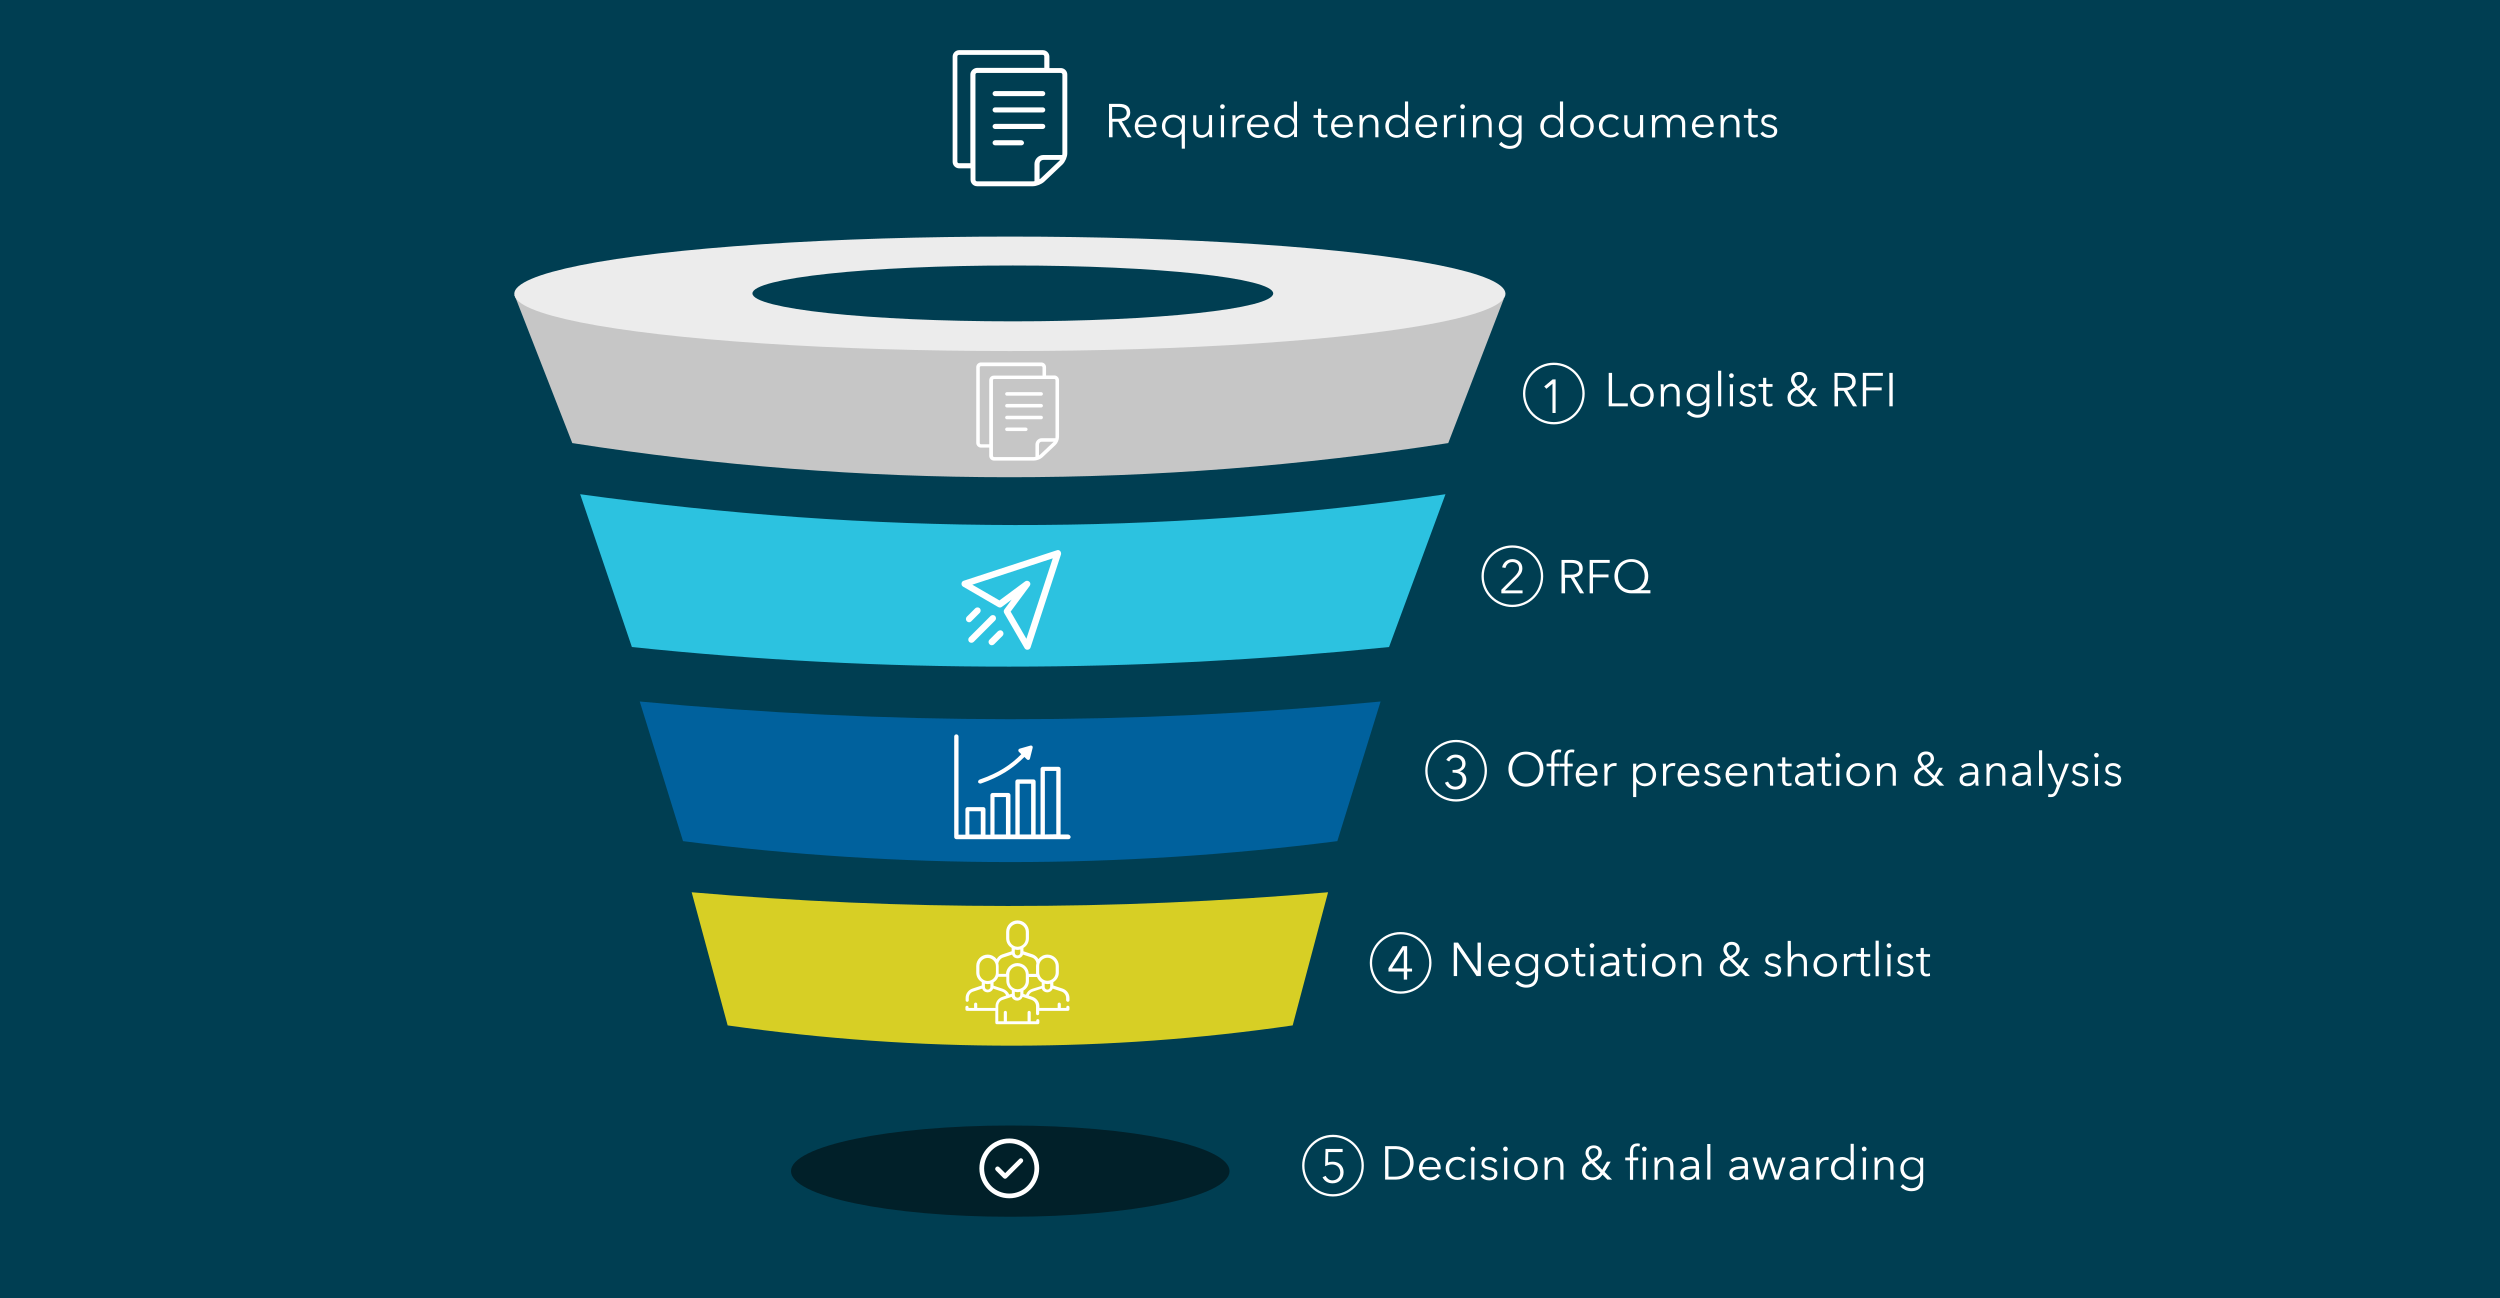 <?xml version="1.0" encoding="UTF-8"?>
<svg xmlns="http://www.w3.org/2000/svg" xmlns:xlink="http://www.w3.org/1999/xlink" version="1.1" id="Layer_1" x="0px" y="0px" viewBox="0 0 1271.2 660" style="enable-background:new 0 0 1271.2 660;" xml:space="preserve">
<style type="text/css">
	.st0{fill:#003E52;}
	.st1{fill:#2CC2E0;}
	.st2{fill:#00619D;}
	.st3{fill:#D7CF25;}
	.st4{fill:#012029;}
	.st5{fill:#C6C6C6;}
	.st6{fill:#ECECEC;}
	.st7{fill:#FFFFFF;}
	.st8{fill:none;stroke:#FFFFFF;stroke-width:1.168;stroke-miterlimit:10;}
</style>
<rect class="st0" width="1271.2" height="660"></rect>
<g>
	<path class="st1" d="M295,251.3l26.3,77.7c127.5,13.4,255.9,13.2,385,0l28.7-77.7C589.7,272.6,443,271.8,295,251.3z"></path>
	<path class="st2" d="M325.3,356.7l22,71c110.9,14.2,221.8,14.2,332.7,0l22-71C576,368.9,450.4,368.5,325.3,356.7z"></path>
	<path class="st3" d="M351.7,453.7l18.3,67.7c98,13.9,193.7,13.6,287.3,0l18-67.7C566.1,463.1,458.2,462.9,351.7,453.7z"></path>
	<ellipse class="st4" cx="513.7" cy="595.5" rx="111.5" ry="23.2"></ellipse>
	<path class="st5" d="M291,225.3l-29.4-75.3c168.8,31,335.9,33.6,503.1,1.8l-28.3,73.5C587,248.5,438.6,248.4,291,225.3z"></path>
	<ellipse class="st6" cx="513.5" cy="149.4" rx="252" ry="29.1"></ellipse>
	<ellipse class="st0" cx="515" cy="149.2" rx="132.4" ry="14.2"></ellipse>
</g>
<g>
	<path class="st7" d="M819.8,205.1h7.9v1.5H818v-17h1.7V205.1z"></path>
	<path class="st7" d="M834.9,206.9c-3.5,0-6-2.5-6-5.9s2.5-5.9,6-5.9c3.5,0,6,2.5,6,5.9S838.4,206.9,834.9,206.9z M834.9,196.4   c-2.6,0-4.2,2-4.2,4.5c0,2.5,1.7,4.5,4.2,4.5c2.6,0,4.3-2,4.3-4.5C839.2,198.4,837.5,196.4,834.9,196.4z"></path>
	<path class="st7" d="M845.9,195.4c0,0.6,0.1,1.4,0.1,1.9h0c0.6-1.3,2.3-2.2,3.8-2.2c2.9,0,4.3,1.8,4.3,4.6v6.9h-1.6v-6.2   c0-2.4-0.7-3.9-3-3.9c-1.7,0-3.4,1.4-3.4,4.4v5.8h-1.6v-8.8c0-0.6,0-1.7-0.1-2.5H845.9z"></path>
	<path class="st7" d="M858.9,208.8c0.9,1.2,2.6,2.1,4.3,2.1c3.2,0,4.4-2,4.4-4.4v-2.1h0c-0.9,1.4-2.6,2.2-4.2,2.2   c-3.5,0-5.8-2.4-5.8-5.7c0-3.2,2.3-5.8,5.8-5.8c1.6,0,3.4,0.8,4.2,2.2h0v-1.9h1.6v11.1c0,2.4-1.1,5.9-6.1,5.9   c-2.1,0-4.1-0.9-5.4-2.3L858.9,208.8z M863.5,205.2c2.5,0,4.3-1.8,4.3-4.4c0-2.4-1.8-4.4-4.3-4.4c-2.7,0-4.2,2-4.2,4.4   C859.3,203.2,860.8,205.2,863.5,205.2z"></path>
	<path class="st7" d="M875.2,206.6h-1.6v-18.1h1.6V206.6z"></path>
	<path class="st7" d="M880.4,192.2c-0.6,0-1.2-0.5-1.2-1.2c0-0.7,0.6-1.2,1.2-1.2s1.2,0.5,1.2,1.2   C881.6,191.7,881,192.2,880.4,192.2z M881.2,206.6h-1.6v-11.2h1.6V206.6z"></path>
	<path class="st7" d="M891.5,198c-0.5-0.9-1.5-1.6-2.8-1.6c-1.2,0-2.4,0.5-2.4,1.8c0,1.1,0.8,1.5,2.7,1.9c2.6,0.6,3.9,1.5,3.9,3.3   c0,2.6-2.2,3.5-4.2,3.5c-1.7,0-3.4-0.7-4.4-2.2l1.3-1c0.6,1,1.8,1.8,3.1,1.8c1.4,0,2.6-0.5,2.6-2c0-1.2-1.2-1.7-3.3-2.2   c-1.3-0.3-3.2-0.9-3.2-3c0-2.3,2-3.3,4-3.3c1.6,0,3.2,0.7,3.9,2L891.5,198z"></path>
	<path class="st7" d="M901.3,196.7h-3.2v6.6c0,1.7,0.7,2.1,1.7,2.1c0.5,0,1-0.1,1.4-0.4l0.1,1.4c-0.6,0.2-1.2,0.3-1.9,0.3   c-1.2,0-2.9-0.5-2.9-3v-7h-2.3v-1.4h2.3v-3.2h1.6v3.2h3.2V196.7z"></path>
	<path class="st7" d="M920.4,202.6l3.8,3.9h-2.4l-2.4-2.5c-1.4,1.9-2.9,2.8-5.2,2.8c-2.9,0-5.3-1.7-5.3-4.7c0-2.6,1.7-4.1,3.9-5   c-1-1.1-2.1-2.4-2.1-4c0-2.5,1.9-4,4.2-4c2.3,0,4.1,1.4,4.1,3.8c0,2.2-1.9,3.5-3.8,4.5l4,4.1l2.4-4.1h1.9L920.4,202.6z    M913.7,198.2c-2,0.9-3.1,2.1-3.1,4c0,1.9,1.6,3.2,3.6,3.2c1.8,0,3-0.8,4.1-2.5L913.7,198.2z M915,190.6c-1.5,0-2.6,1-2.6,2.6   c0,1.2,1.2,2.7,1.8,3.2c1.5-0.7,3.1-1.7,3.1-3.4C917.4,191.6,916.3,190.6,915,190.6z"></path>
	<path class="st7" d="M934.5,206.6h-1.7v-17h5c3.4,0,5.8,1.2,5.8,4.5c0,2.5-1.9,4.1-4.3,4.4l5,8.1h-2.1l-4.7-7.9h-2.9V206.6z    M934.5,197.2h3c2.8,0,4.3-1,4.3-3c0-2.2-1.7-3-4.3-3h-3.1V197.2z"></path>
	<path class="st7" d="M948.9,206.6h-1.7v-17h10.2v1.5h-8.5v5.9h7.9v1.5h-7.9V206.6z"></path>
	<path class="st7" d="M962.4,206.6h-1.7v-17h1.7V206.6z"></path>
</g>
<g>
	<path class="st7" d="M795.7,301.7h-1.7v-17h5c3.4,0,5.8,1.2,5.8,4.5c0,2.5-1.9,4.1-4.3,4.4l5,8.1h-2.1l-4.7-7.9h-2.9V301.7z    M795.7,292.2h3c2.8,0,4.3-1,4.3-3c0-2.2-1.7-3-4.3-3h-3.1V292.2z"></path>
	<path class="st7" d="M810,301.7h-1.7v-17h10.2v1.5H810v5.9h7.9v1.5H810V301.7z"></path>
	<path class="st7" d="M839.2,301.7h-9.7c-4.9,0-8.6-3.7-8.6-8.7s3.7-8.7,8.6-8.7c4.9,0,8.6,3.7,8.6,8.7c0,3-1.3,5.6-4,7.1v0h5.1   V301.7z M829.5,300.1c4.2,0,6.8-3.4,6.8-7.2s-2.6-7.2-6.8-7.2c-4.2,0-6.8,3.4-6.8,7.2S825.3,300.1,829.5,300.1z"></path>
</g>
<g>
	<path class="st7" d="M775.9,400c-5.1,0-8.9-3.8-8.9-8.9c0-5.2,3.8-8.9,8.9-8.9s8.9,3.8,8.9,8.9C784.8,396.2,781,400,775.9,400z    M775.9,383.6c-4.4,0-7,3.5-7,7.4c0,4,2.7,7.4,7,7.4c4.4,0,7-3.4,7-7.4C783,387.1,780.3,383.6,775.9,383.6z"></path>
	<path class="st7" d="M793,389.7h-2.6v9.9h-1.6v-9.9h-2.4v-1.4h2.4v-3.1c0-2.5,1.2-4.1,3.8-4.1c0.4,0,0.9,0,1.3,0.2l-0.3,1.4   c-0.3-0.1-0.7-0.2-1.1-0.2c-1.8,0-2.1,1.2-2.1,2.9v2.9h2.6V389.7z"></path>
	<path class="st7" d="M799.7,389.7h-2.6v9.9h-1.6v-9.9h-2.4v-1.4h2.4v-3.1c0-2.5,1.2-4.1,3.8-4.1c0.4,0,0.9,0,1.3,0.2l-0.3,1.4   c-0.3-0.1-0.7-0.2-1.1-0.2c-1.8,0-2.1,1.2-2.1,2.9v2.9h2.6V389.7z"></path>
	<path class="st7" d="M812.2,394.4h-9.3c0,2.3,1.8,4.1,4.1,4.1c1.7,0,3-0.9,3.6-1.9l1.2,1c-1.3,1.7-3,2.4-4.8,2.4   c-3.3,0-5.8-2.5-5.8-5.9c0-3.4,2.5-5.9,5.7-5.9c3.5,0,5.4,2.5,5.4,5.6C812.2,393.8,812.2,394.1,812.2,394.4z M810.6,393.1   c-0.1-2.1-1.4-3.7-3.7-3.7c-2.2,0-3.8,1.8-3.9,3.7H810.6z"></path>
	<path class="st7" d="M815.7,388.3h1.6c0,0.6,0.1,1.4,0.1,1.9h0c0.6-1.3,2-2.2,3.6-2.2c0.4,0,0.7,0,1.1,0.1l-0.2,1.5   c-0.2-0.1-0.7-0.1-1.2-0.1c-1.7,0-3.3,1.2-3.3,4.2v5.8h-1.6v-8.8C815.8,390.2,815.7,389.1,815.7,388.3z"></path>
	<path class="st7" d="M832,405.3h-1.6v-17h1.6v1.9h0.1c0.9-1.5,2.6-2.2,4.2-2.2c3.5,0,5.8,2.6,5.8,5.9c0,3.3-2.3,5.9-5.8,5.9   c-1.6,0-3.3-0.8-4.2-2.2H832V405.3z M836.2,389.4c-2.5,0-4.3,2-4.3,4.5c0,2.6,1.8,4.5,4.3,4.5c2.7,0,4.2-2,4.2-4.5   C840.4,391.4,838.9,389.4,836.2,389.4z"></path>
	<path class="st7" d="M845.5,388.3h1.6c0,0.6,0.1,1.4,0.1,1.9h0c0.6-1.3,2-2.2,3.6-2.2c0.4,0,0.7,0,1.1,0.1l-0.2,1.5   c-0.2-0.1-0.7-0.1-1.2-0.1c-1.7,0-3.3,1.2-3.3,4.2v5.8h-1.6v-8.8C845.6,390.2,845.6,389.1,845.5,388.3z"></path>
	<path class="st7" d="M864,394.4h-9.3c0,2.3,1.8,4.1,4.1,4.1c1.7,0,3-0.9,3.6-1.9l1.2,1c-1.3,1.7-3,2.4-4.8,2.4   c-3.3,0-5.8-2.5-5.8-5.9c0-3.4,2.5-5.9,5.7-5.9c3.5,0,5.4,2.5,5.4,5.6C864.1,393.8,864.1,394.1,864,394.4z M862.4,393.1   c-0.1-2.1-1.4-3.7-3.7-3.7c-2.2,0-3.8,1.8-3.9,3.7H862.4z"></path>
	<path class="st7" d="M873.5,391c-0.5-0.9-1.5-1.6-2.8-1.6c-1.2,0-2.4,0.5-2.4,1.8c0,1.1,0.8,1.5,2.7,1.9c2.6,0.6,3.9,1.5,3.9,3.3   c0,2.6-2.2,3.5-4.2,3.5c-1.7,0-3.4-0.7-4.4-2.2l1.3-1c0.6,1,1.8,1.8,3.1,1.8c1.4,0,2.6-0.5,2.6-2c0-1.2-1.2-1.7-3.3-2.2   c-1.3-0.3-3.2-0.9-3.2-3c0-2.3,2-3.3,4-3.3c1.6,0,3.2,0.7,3.9,2L873.5,391z"></path>
	<path class="st7" d="M888.4,394.4h-9.3c0,2.3,1.8,4.1,4.1,4.1c1.7,0,3-0.9,3.6-1.9l1.2,1c-1.3,1.7-3,2.4-4.8,2.4   c-3.3,0-5.8-2.5-5.8-5.9c0-3.4,2.5-5.9,5.7-5.9c3.5,0,5.4,2.5,5.4,5.6C888.4,393.8,888.4,394.1,888.4,394.4z M886.8,393.1   c-0.1-2.1-1.4-3.7-3.7-3.7c-2.2,0-3.8,1.8-3.9,3.7H886.8z"></path>
	<path class="st7" d="M893.4,388.3c0,0.6,0.1,1.4,0.1,1.9h0c0.6-1.3,2.3-2.2,3.8-2.2c2.9,0,4.3,1.8,4.3,4.6v6.9H900v-6.2   c0-2.4-0.7-3.9-3-3.9c-1.7,0-3.4,1.4-3.4,4.4v5.8h-1.6v-8.8c0-0.6,0-1.7-0.1-2.5H893.4z"></path>
	<path class="st7" d="M911,389.7h-3.2v6.6c0,1.7,0.7,2.1,1.7,2.1c0.5,0,1-0.1,1.4-0.4l0.1,1.4c-0.6,0.2-1.2,0.3-1.9,0.3   c-1.2,0-2.9-0.5-2.9-3v-7h-2.3v-1.4h2.3v-3.2h1.6v3.2h3.2V389.7z"></path>
	<path class="st7" d="M920.6,392.3c0-1.9-1.1-2.9-3-2.9c-1.3,0-2.5,0.5-3.3,1.3l-0.9-1.1c0.9-0.9,2.5-1.6,4.4-1.6   c2.4,0,4.4,1.3,4.4,4.1v4.9c0,0.9,0.1,1.9,0.2,2.5h-1.5c-0.1-0.6-0.2-1.2-0.2-1.8h0c-1,1.5-2.3,2.1-4.1,2.1c-1.7,0-3.9-0.9-3.9-3.4   c0-3.5,3.8-3.8,7.9-3.8V392.3z M920.1,393.9c-2.7,0-5.8,0.3-5.8,2.4c0,1.6,1.4,2.1,2.6,2.1c2.3,0,3.6-1.7,3.6-3.7v-0.8H920.1z"></path>
	<path class="st7" d="M931.1,389.7H928v6.6c0,1.7,0.7,2.1,1.7,2.1c0.5,0,1-0.1,1.4-0.4l0.1,1.4c-0.6,0.2-1.2,0.3-1.9,0.3   c-1.2,0-2.9-0.5-2.9-3v-7H924v-1.4h2.3v-3.2h1.6v3.2h3.2V389.7z"></path>
	<path class="st7" d="M934.5,385.2c-0.6,0-1.2-0.5-1.2-1.2c0-0.7,0.6-1.2,1.2-1.2s1.2,0.5,1.2,1.2   C935.7,384.7,935.1,385.2,934.5,385.2z M935.3,399.6h-1.6v-11.2h1.6V399.6z"></path>
	<path class="st7" d="M944.8,399.8c-3.5,0-6-2.5-6-5.9c0-3.4,2.5-5.9,6-5.9c3.5,0,6,2.5,6,5.9C950.8,397.3,948.4,399.8,944.8,399.8z    M944.8,389.4c-2.6,0-4.2,2-4.2,4.5c0,2.5,1.7,4.5,4.2,4.5c2.6,0,4.3-2,4.3-4.5C949.1,391.4,947.5,389.4,944.8,389.4z"></path>
	<path class="st7" d="M955.8,388.3c0,0.6,0.1,1.4,0.1,1.9h0c0.6-1.3,2.3-2.2,3.8-2.2c2.9,0,4.3,1.8,4.3,4.6v6.9h-1.6v-6.2   c0-2.4-0.7-3.9-3-3.9c-1.7,0-3.4,1.4-3.4,4.4v5.8h-1.6v-8.8c0-0.6,0-1.7-0.1-2.5H955.8z"></path>
	<path class="st7" d="M984.8,395.6l3.8,3.9h-2.4l-2.4-2.5c-1.4,1.9-2.9,2.8-5.2,2.8c-2.9,0-5.3-1.7-5.3-4.7c0-2.6,1.7-4.1,3.9-5   c-1-1.1-2.1-2.4-2.1-4c0-2.5,1.9-4,4.2-4c2.3,0,4.1,1.4,4.1,3.8c0,2.2-1.9,3.5-3.8,4.5l4,4.1l2.4-4.1h1.9L984.8,395.6z    M978.2,391.2c-2,0.9-3.1,2.1-3.1,4c0,1.9,1.6,3.2,3.6,3.2c1.8,0,3-0.8,4.1-2.5L978.2,391.2z M979.4,383.6c-1.5,0-2.6,1-2.6,2.6   c0,1.2,1.2,2.7,1.8,3.2c1.5-0.7,3.1-1.7,3.1-3.4C981.8,384.6,980.8,383.6,979.4,383.6z"></path>
	<path class="st7" d="M1004.3,392.3c0-1.9-1.1-2.9-3-2.9c-1.3,0-2.5,0.5-3.3,1.3l-0.9-1.1c0.9-0.9,2.5-1.6,4.4-1.6   c2.4,0,4.4,1.3,4.4,4.1v4.9c0,0.9,0.1,1.9,0.2,2.5h-1.5c-0.1-0.6-0.2-1.2-0.2-1.8h0c-1,1.5-2.3,2.1-4.1,2.1c-1.7,0-3.9-0.9-3.9-3.4   c0-3.5,3.8-3.8,7.9-3.8V392.3z M1003.8,393.9c-2.7,0-5.8,0.3-5.8,2.4c0,1.6,1.4,2.1,2.6,2.1c2.3,0,3.6-1.7,3.6-3.7v-0.8H1003.8z"></path>
	<path class="st7" d="M1011.5,388.3c0,0.6,0.1,1.4,0.1,1.9h0c0.6-1.3,2.3-2.2,3.8-2.2c2.9,0,4.3,1.8,4.3,4.6v6.9h-1.6v-6.2   c0-2.4-0.7-3.9-3-3.9c-1.7,0-3.4,1.4-3.4,4.4v5.8h-1.6v-8.8c0-0.6,0-1.7-0.1-2.5H1011.5z"></path>
	<path class="st7" d="M1031,392.3c0-1.9-1.1-2.9-3-2.9c-1.3,0-2.5,0.5-3.3,1.3l-0.9-1.1c0.9-0.9,2.5-1.6,4.4-1.6   c2.4,0,4.4,1.3,4.4,4.1v4.9c0,0.9,0.1,1.9,0.2,2.5h-1.5c-0.1-0.6-0.2-1.2-0.2-1.8h0c-1,1.5-2.3,2.1-4.1,2.1c-1.7,0-3.9-0.9-3.9-3.4   c0-3.5,3.8-3.8,7.9-3.8V392.3z M1030.5,393.9c-2.7,0-5.8,0.3-5.8,2.4c0,1.6,1.4,2.1,2.6,2.1c2.3,0,3.6-1.7,3.6-3.7v-0.8H1030.5z"></path>
	<path class="st7" d="M1038.4,399.6h-1.6v-18.1h1.6V399.6z"></path>
	<path class="st7" d="M1046.7,397.8L1046.7,397.8l3.5-9.5h1.8l-5.6,14.1c-0.7,1.7-1.6,2.9-3.5,2.9c-0.5,0-1,0-1.5-0.1l0.2-1.5   c0.4,0.1,0.8,0.2,1.2,0.2c1.1,0,1.7-0.7,2.2-2l0.9-2.4l-4.8-11.2h1.8L1046.7,397.8z"></path>
	<path class="st7" d="M1060.5,391c-0.5-0.9-1.5-1.6-2.8-1.6c-1.2,0-2.4,0.5-2.4,1.8c0,1.1,0.8,1.5,2.7,1.9c2.6,0.6,3.9,1.5,3.9,3.3   c0,2.6-2.2,3.5-4.2,3.5c-1.7,0-3.4-0.7-4.4-2.2l1.3-1c0.6,1,1.8,1.8,3.1,1.8c1.4,0,2.6-0.5,2.6-2c0-1.2-1.2-1.7-3.3-2.2   c-1.3-0.3-3.2-0.9-3.2-3c0-2.3,2-3.3,4-3.3c1.6,0,3.2,0.7,3.9,2L1060.5,391z"></path>
	<path class="st7" d="M1066,385.2c-0.6,0-1.2-0.5-1.2-1.2c0-0.7,0.6-1.2,1.2-1.2s1.2,0.5,1.2,1.2   C1067.2,384.7,1066.6,385.2,1066,385.2z M1066.8,399.6h-1.6v-11.2h1.6V399.6z"></path>
	<path class="st7" d="M1077.2,391c-0.5-0.9-1.5-1.6-2.8-1.6c-1.2,0-2.4,0.5-2.4,1.8c0,1.1,0.8,1.5,2.7,1.9c2.6,0.6,3.9,1.5,3.9,3.3   c0,2.6-2.2,3.5-4.2,3.5c-1.7,0-3.4-0.7-4.4-2.2l1.3-1c0.6,1,1.8,1.8,3.1,1.8c1.4,0,2.6-0.5,2.6-2c0-1.2-1.2-1.7-3.3-2.2   c-1.3-0.3-3.2-0.9-3.2-3c0-2.3,2-3.3,4-3.3c1.6,0,3.2,0.7,3.9,2L1077.2,391z"></path>
</g>
<g>
	<path class="st7" d="M751.3,493.8L751.3,493.8l0-14.5h1.7v17h-2.2l-9.9-14.6h0v14.6h-1.7v-17h2.2L751.3,493.8z"></path>
	<path class="st7" d="M767.7,491.2h-9.3c0,2.3,1.8,4.1,4.1,4.1c1.7,0,3-0.9,3.6-1.9l1.2,1c-1.3,1.7-3,2.4-4.8,2.4   c-3.3,0-5.8-2.5-5.8-5.9c0-3.4,2.5-5.9,5.7-5.9c3.5,0,5.4,2.5,5.4,5.6C767.7,490.6,767.7,490.9,767.7,491.2z M766,489.9   c-0.1-2.1-1.4-3.7-3.7-3.7c-2.2,0-3.8,1.8-3.9,3.7H766z"></path>
	<path class="st7" d="M771.8,498.6c0.9,1.2,2.6,2.1,4.3,2.1c3.2,0,4.4-2,4.4-4.4v-2.1h0c-0.9,1.4-2.6,2.2-4.2,2.2   c-3.5,0-5.8-2.4-5.8-5.7c0-3.2,2.3-5.8,5.8-5.8c1.6,0,3.4,0.8,4.2,2.2h0v-1.9h1.6v11.1c0,2.4-1.1,5.9-6.1,5.9   c-2.1,0-4.1-0.9-5.4-2.3L771.8,498.6z M776.4,495c2.5,0,4.3-1.8,4.3-4.4c0-2.4-1.8-4.4-4.3-4.4c-2.7,0-4.2,2-4.2,4.4   C772.1,493,773.6,495,776.4,495z"></path>
	<path class="st7" d="M791.5,496.7c-3.5,0-6-2.5-6-5.9c0-3.4,2.5-5.9,6-5.9c3.5,0,6,2.5,6,5.9C797.5,494.1,795,496.7,791.5,496.7z    M791.5,486.2c-2.6,0-4.2,2-4.2,4.5s1.7,4.5,4.2,4.5c2.6,0,4.3-2,4.3-4.5S794.1,486.2,791.5,486.2z"></path>
	<path class="st7" d="M806.1,486.5h-3.2v6.6c0,1.7,0.7,2.1,1.7,2.1c0.5,0,1-0.1,1.4-0.4l0.1,1.4c-0.6,0.2-1.2,0.3-1.9,0.3   c-1.2,0-2.9-0.5-2.9-3v-7H799v-1.4h2.3V482h1.6v3.2h3.2V486.5z"></path>
	<path class="st7" d="M809.5,482c-0.6,0-1.2-0.5-1.2-1.2c0-0.7,0.6-1.2,1.2-1.2s1.2,0.5,1.2,1.2C810.6,481.5,810,482,809.5,482z    M810.3,496.4h-1.6v-11.2h1.6V496.4z"></path>
	<path class="st7" d="M821.7,489.1c0-1.9-1.1-2.9-3-2.9c-1.3,0-2.5,0.5-3.3,1.3l-0.9-1.1c0.9-0.9,2.5-1.6,4.4-1.6   c2.4,0,4.4,1.3,4.4,4.1v4.9c0,0.9,0.1,1.9,0.2,2.5H822c-0.1-0.6-0.2-1.2-0.2-1.8h0c-1,1.5-2.3,2.1-4.1,2.1c-1.7,0-3.9-0.9-3.9-3.4   c0-3.5,3.8-3.8,7.9-3.8V489.1z M821.2,490.8c-2.7,0-5.8,0.3-5.8,2.4c0,1.6,1.4,2.1,2.6,2.1c2.3,0,3.6-1.7,3.6-3.7v-0.8H821.2z"></path>
	<path class="st7" d="M832.3,486.5h-3.2v6.6c0,1.7,0.7,2.1,1.7,2.1c0.5,0,1-0.1,1.4-0.4l0.1,1.4c-0.6,0.2-1.2,0.3-1.9,0.3   c-1.2,0-2.9-0.5-2.9-3v-7h-2.3v-1.4h2.3V482h1.6v3.2h3.2V486.5z"></path>
	<path class="st7" d="M835.7,482c-0.6,0-1.2-0.5-1.2-1.2c0-0.7,0.6-1.2,1.2-1.2s1.2,0.5,1.2,1.2C836.8,481.5,836.2,482,835.7,482z    M836.5,496.4h-1.6v-11.2h1.6V496.4z"></path>
	<path class="st7" d="M846,496.7c-3.5,0-6-2.5-6-5.9c0-3.4,2.5-5.9,6-5.9c3.5,0,6,2.5,6,5.9C852,494.1,849.5,496.7,846,496.7z    M846,486.2c-2.6,0-4.2,2-4.2,4.5s1.7,4.5,4.2,4.5c2.6,0,4.3-2,4.3-4.5S848.6,486.2,846,486.2z"></path>
	<path class="st7" d="M856.9,485.1c0,0.6,0.1,1.4,0.1,1.9h0c0.6-1.3,2.3-2.2,3.8-2.2c2.9,0,4.3,1.8,4.3,4.6v6.9h-1.6v-6.2   c0-2.4-0.7-3.9-3-3.9c-1.7,0-3.4,1.4-3.4,4.4v5.8h-1.6v-8.8c0-0.6,0-1.7-0.1-2.5H856.9z"></path>
	<path class="st7" d="M886,492.4l3.8,3.9h-2.4l-2.4-2.5c-1.4,1.9-2.9,2.8-5.2,2.8c-2.9,0-5.3-1.7-5.3-4.7c0-2.6,1.7-4.1,3.9-5   c-1-1.1-2.1-2.4-2.1-4c0-2.5,1.9-4,4.2-4c2.3,0,4.1,1.4,4.1,3.8c0,2.2-1.9,3.5-3.8,4.5l4,4.1l2.4-4.1h1.9L886,492.4z M879.3,488   c-2,0.9-3.1,2.1-3.1,4c0,1.9,1.6,3.2,3.6,3.2c1.8,0,3-0.8,4.1-2.5L879.3,488z M880.6,480.4c-1.5,0-2.6,1-2.6,2.6   c0,1.2,1.2,2.7,1.8,3.2c1.5-0.7,3.1-1.7,3.1-3.4C883,481.4,881.9,480.4,880.6,480.4z"></path>
	<path class="st7" d="M904.3,487.8c-0.5-0.9-1.5-1.6-2.8-1.6c-1.2,0-2.4,0.5-2.4,1.8c0,1.1,0.8,1.5,2.7,1.9c2.6,0.6,3.9,1.5,3.9,3.3   c0,2.6-2.2,3.5-4.2,3.5c-1.7,0-3.4-0.7-4.4-2.2l1.3-1c0.6,1,1.8,1.8,3.1,1.8c1.4,0,2.6-0.5,2.6-2c0-1.2-1.2-1.7-3.3-2.2   c-1.3-0.3-3.2-0.9-3.2-3c0-2.3,2-3.3,4-3.3c1.6,0,3.2,0.7,3.9,2L904.3,487.8z"></path>
	<path class="st7" d="M910.7,487c0.6-1.3,2.2-2.1,3.8-2.1c2.9,0,4.3,1.8,4.3,4.6v6.9h-1.6v-6.2c0-2.4-0.7-3.9-3-3.9   c-1.7,0-3.4,1.4-3.4,4.4v5.8H909v-18.1h1.6L910.7,487L910.7,487z"></path>
	<path class="st7" d="M928.1,496.7c-3.5,0-6-2.5-6-5.9c0-3.4,2.5-5.9,6-5.9c3.5,0,6,2.5,6,5.9C934.1,494.1,931.6,496.7,928.1,496.7z    M928.1,486.2c-2.6,0-4.2,2-4.2,4.5s1.7,4.5,4.2,4.5c2.6,0,4.3-2,4.3-4.5S930.7,486.2,928.1,486.2z"></path>
	<path class="st7" d="M937.5,485.1h1.6c0,0.6,0.1,1.4,0.1,1.9h0c0.6-1.3,2-2.2,3.6-2.2c0.4,0,0.7,0,1.1,0.1l-0.2,1.5   c-0.2-0.1-0.7-0.1-1.2-0.1c-1.7,0-3.3,1.2-3.3,4.2v5.8h-1.6v-8.8C937.6,487,937.6,485.9,937.5,485.1z"></path>
	<path class="st7" d="M951,486.5h-3.2v6.6c0,1.7,0.7,2.1,1.7,2.1c0.5,0,1-0.1,1.4-0.4l0.1,1.4c-0.6,0.2-1.2,0.3-1.9,0.3   c-1.2,0-2.9-0.5-2.9-3v-7h-2.3v-1.4h2.3V482h1.6v3.2h3.2V486.5z"></path>
	<path class="st7" d="M955.3,496.4h-1.6v-18.1h1.6V496.4z"></path>
	<path class="st7" d="M960.5,482c-0.6,0-1.2-0.5-1.2-1.2c0-0.7,0.6-1.2,1.2-1.2s1.2,0.5,1.2,1.2C961.6,481.5,961.1,482,960.5,482z    M961.3,496.4h-1.6v-11.2h1.6V496.4z"></path>
	<path class="st7" d="M971.6,487.8c-0.5-0.9-1.5-1.6-2.8-1.6c-1.2,0-2.4,0.5-2.4,1.8c0,1.1,0.8,1.5,2.7,1.9c2.6,0.6,3.9,1.5,3.9,3.3   c0,2.6-2.2,3.5-4.2,3.5c-1.7,0-3.4-0.7-4.4-2.2l1.3-1c0.6,1,1.8,1.8,3.1,1.8c1.4,0,2.6-0.5,2.6-2c0-1.2-1.2-1.7-3.3-2.2   c-1.3-0.3-3.2-0.9-3.2-3c0-2.3,2-3.3,4-3.3c1.6,0,3.2,0.7,3.9,2L971.6,487.8z"></path>
	<path class="st7" d="M981.4,486.5h-3.2v6.6c0,1.7,0.7,2.1,1.7,2.1c0.5,0,1-0.1,1.4-0.4l0.1,1.4c-0.6,0.2-1.2,0.3-1.9,0.3   c-1.2,0-2.9-0.5-2.9-3v-7h-2.3v-1.4h2.3V482h1.6v3.2h3.2V486.5z"></path>
</g>
<g>
	<path class="st7" d="M704.3,582.8h5.6c4.2,0,8.9,2.8,8.9,8.5c0,5.7-4.7,8.5-8.9,8.5h-5.6V582.8z M706,598.3h3.4   c5.1,0,7.6-3.5,7.6-7c0-3.5-2.5-7-7.6-7H706V598.3z"></path>
	<path class="st7" d="M732.5,594.6h-9.3c0,2.3,1.8,4.1,4.1,4.1c1.7,0,3-0.9,3.6-1.9l1.2,1c-1.3,1.7-3,2.4-4.8,2.4   c-3.3,0-5.8-2.5-5.8-5.9c0-3.4,2.5-5.9,5.7-5.9c3.5,0,5.4,2.5,5.4,5.6C732.5,594.1,732.5,594.4,732.5,594.6z M730.9,593.4   c-0.1-2.1-1.4-3.7-3.7-3.7c-2.2,0-3.8,1.8-3.9,3.7H730.9z"></path>
	<path class="st7" d="M744.1,591.2c-0.5-0.9-1.7-1.5-2.9-1.5c-2.6,0-4.3,2-4.3,4.5c0,2.5,1.7,4.5,4.3,4.5c1.4,0,2.4-0.6,3-1.5   l1.2,0.9c-1,1.2-2.3,1.9-4.3,1.9c-3.6,0-6-2.5-6-5.9c0-3.4,2.4-5.9,6-5.9c1.5,0,3.2,0.6,4.2,1.9L744.1,591.2z"></path>
	<path class="st7" d="M748.9,585.4c-0.6,0-1.2-0.5-1.2-1.2c0-0.7,0.6-1.2,1.2-1.2s1.2,0.5,1.2,1.2C750,585,749.5,585.4,748.9,585.4z    M749.7,599.8h-1.6v-11.2h1.6V599.8z"></path>
	<path class="st7" d="M760,591.3c-0.5-0.9-1.5-1.6-2.8-1.6c-1.2,0-2.4,0.5-2.4,1.8c0,1.1,0.8,1.5,2.7,1.9c2.6,0.6,3.9,1.5,3.9,3.3   c0,2.6-2.2,3.5-4.2,3.5c-1.7,0-3.4-0.7-4.4-2.2l1.3-1c0.6,1,1.8,1.8,3.1,1.8c1.4,0,2.6-0.5,2.6-2c0-1.2-1.2-1.7-3.3-2.2   c-1.3-0.3-3.2-0.9-3.2-3c0-2.3,2-3.3,4-3.3c1.6,0,3.2,0.7,3.9,2L760,591.3z"></path>
	<path class="st7" d="M765.5,585.4c-0.6,0-1.2-0.5-1.2-1.2c0-0.7,0.6-1.2,1.2-1.2s1.2,0.5,1.2,1.2   C766.7,585,766.1,585.4,765.5,585.4z M766.4,599.8h-1.6v-11.2h1.6V599.8z"></path>
	<path class="st7" d="M775.9,600.1c-3.5,0-6-2.5-6-5.9c0-3.4,2.5-5.9,6-5.9c3.5,0,6,2.5,6,5.9C781.9,597.6,779.4,600.1,775.9,600.1z    M775.9,589.7c-2.6,0-4.2,2-4.2,4.5s1.7,4.5,4.2,4.5c2.6,0,4.3-2,4.3-4.5S778.5,589.7,775.9,589.7z"></path>
	<path class="st7" d="M786.8,588.6c0,0.6,0.1,1.4,0.1,1.9h0c0.6-1.3,2.3-2.2,3.8-2.2c2.9,0,4.3,1.8,4.3,4.6v6.9h-1.6v-6.2   c0-2.4-0.7-3.9-3-3.9c-1.7,0-3.4,1.4-3.4,4.4v5.8h-1.6v-8.8c0-0.6,0-1.7-0.1-2.5H786.8z"></path>
	<path class="st7" d="M815.9,595.9l3.8,3.9h-2.4l-2.4-2.5c-1.4,1.9-2.9,2.8-5.2,2.8c-2.9,0-5.3-1.7-5.3-4.7c0-2.6,1.7-4.1,3.9-5   c-1-1.1-2.1-2.4-2.1-4c0-2.5,1.9-4,4.2-4c2.3,0,4.1,1.4,4.1,3.8c0,2.2-1.9,3.5-3.8,4.5l4,4.1l2.4-4.1h1.9L815.9,595.9z    M809.2,591.5c-2,0.9-3.1,2.1-3.1,4c0,1.9,1.6,3.2,3.6,3.2c1.8,0,3-0.8,4.1-2.5L809.2,591.5z M810.4,583.8c-1.5,0-2.6,1-2.6,2.6   c0,1.2,1.2,2.7,1.8,3.2c1.5-0.7,3.1-1.7,3.1-3.4C812.9,584.8,811.8,583.8,810.4,583.8z"></path>
	<path class="st7" d="M833,590h-2.6v9.9h-1.6V590h-2.4v-1.4h2.4v-3.1c0-2.5,1.2-4.1,3.8-4.1c0.4,0,0.9,0,1.3,0.2l-0.3,1.4   c-0.3-0.1-0.7-0.2-1.1-0.2c-1.8,0-2.1,1.2-2.1,2.9v2.9h2.6V590z M836.1,585.4c-0.6,0-1.2-0.5-1.2-1.2c0-0.7,0.6-1.2,1.2-1.2   s1.2,0.5,1.2,1.2C837.3,585,836.7,585.4,836.1,585.4z M836.9,599.8h-1.6v-11.2h1.6V599.8z"></path>
	<path class="st7" d="M842.7,588.6c0,0.6,0.1,1.4,0.1,1.9h0c0.6-1.3,2.3-2.2,3.8-2.2c2.9,0,4.3,1.8,4.3,4.6v6.9h-1.6v-6.2   c0-2.4-0.7-3.9-3-3.9c-1.7,0-3.4,1.4-3.4,4.4v5.8h-1.6v-8.8c0-0.6,0-1.7-0.1-2.5H842.7z"></path>
	<path class="st7" d="M862.3,592.6c0-1.9-1.1-2.9-3-2.9c-1.3,0-2.5,0.5-3.3,1.3l-0.9-1.1c0.9-0.9,2.5-1.6,4.4-1.6   c2.4,0,4.4,1.3,4.4,4.1v4.9c0,0.9,0.1,1.9,0.2,2.5h-1.5c-0.1-0.6-0.2-1.2-0.2-1.8h0c-1,1.5-2.3,2.1-4.1,2.1c-1.7,0-3.9-0.9-3.9-3.4   c0-3.5,3.8-3.8,7.9-3.8V592.6z M861.8,594.2c-2.7,0-5.8,0.3-5.8,2.4c0,1.6,1.4,2.1,2.6,2.1c2.3,0,3.6-1.7,3.6-3.7v-0.8H861.8z"></path>
	<path class="st7" d="M869.7,599.8h-1.6v-18.1h1.6V599.8z"></path>
	<path class="st7" d="M887.2,592.6c0-1.9-1.1-2.9-3-2.9c-1.3,0-2.5,0.5-3.3,1.3l-0.9-1.1c0.9-0.9,2.5-1.6,4.4-1.6   c2.4,0,4.4,1.3,4.4,4.1v4.9c0,0.9,0.1,1.9,0.2,2.5h-1.5c-0.1-0.6-0.2-1.2-0.2-1.8h0c-1,1.5-2.3,2.1-4.1,2.1c-1.7,0-3.9-0.9-3.9-3.4   c0-3.5,3.8-3.8,7.9-3.8V592.6z M886.7,594.2c-2.7,0-5.8,0.3-5.8,2.4c0,1.6,1.4,2.1,2.6,2.1c2.3,0,3.6-1.7,3.6-3.7v-0.8H886.7z"></path>
	<path class="st7" d="M893.1,588.6l2.7,9.1h0l3-9.1h1.6l3.1,9.1h0l2.7-9.1h1.7l-3.6,11.2h-1.8l-3-9.1h0l-3,9.1h-1.8l-3.6-11.2H893.1   z"></path>
	<path class="st7" d="M917.9,592.6c0-1.9-1.1-2.9-3-2.9c-1.3,0-2.5,0.5-3.3,1.3l-0.9-1.1c0.9-0.9,2.5-1.6,4.4-1.6   c2.4,0,4.4,1.3,4.4,4.1v4.9c0,0.9,0.1,1.9,0.2,2.5h-1.5c-0.1-0.6-0.2-1.2-0.2-1.8h0c-1,1.5-2.3,2.1-4.1,2.1c-1.7,0-3.9-0.9-3.9-3.4   c0-3.5,3.8-3.8,7.9-3.8V592.6z M917.4,594.2c-2.7,0-5.8,0.3-5.8,2.4c0,1.6,1.4,2.1,2.6,2.1c2.3,0,3.6-1.7,3.6-3.7v-0.8H917.4z"></path>
	<path class="st7" d="M923.5,588.6h1.6c0,0.6,0.1,1.4,0.1,1.9h0c0.6-1.3,2-2.2,3.6-2.2c0.4,0,0.7,0,1.1,0.1l-0.2,1.5   c-0.2-0.1-0.7-0.1-1.2-0.1c-1.7,0-3.3,1.2-3.3,4.2v5.8h-1.6v-8.8C923.6,590.5,923.6,589.4,923.5,588.6z"></path>
	<path class="st7" d="M936.8,600.1c-3.5,0-5.8-2.6-5.8-5.9s2.3-5.9,5.8-5.9c1.6,0,3.3,0.8,4.2,2.2h0v-8.9h1.6v18.1h-1.6v-1.9h0   C940.1,599.4,938.4,600.1,936.8,600.1z M937,598.7c2.5,0,4.3-1.9,4.3-4.5s-1.8-4.5-4.3-4.5c-2.7,0-4.2,2-4.2,4.5   S934.3,598.7,937,598.7z"></path>
	<path class="st7" d="M947.9,585.4c-0.6,0-1.2-0.5-1.2-1.2c0-0.7,0.6-1.2,1.2-1.2s1.2,0.5,1.2,1.2   C949.1,585,948.5,585.4,947.9,585.4z M948.8,599.8h-1.6v-11.2h1.6V599.8z"></path>
	<path class="st7" d="M954.6,588.6c0,0.6,0.1,1.4,0.1,1.9h0c0.6-1.3,2.3-2.2,3.8-2.2c2.9,0,4.3,1.8,4.3,4.6v6.9h-1.6v-6.2   c0-2.4-0.7-3.9-3-3.9c-1.7,0-3.4,1.4-3.4,4.4v5.8h-1.6v-8.8c0-0.6,0-1.7-0.1-2.5H954.6z"></path>
	<path class="st7" d="M967.6,602.1c0.9,1.2,2.6,2.1,4.3,2.1c3.2,0,4.4-2,4.4-4.4v-2.1h0c-0.9,1.4-2.6,2.2-4.2,2.2   c-3.5,0-5.8-2.4-5.8-5.7c0-3.2,2.3-5.8,5.8-5.8c1.6,0,3.4,0.8,4.2,2.2h0v-1.9h1.6v11.1c0,2.4-1.1,5.9-6.1,5.9   c-2.1,0-4.1-0.9-5.4-2.3L967.6,602.1z M972.2,598.4c2.5,0,4.3-1.8,4.3-4.4c0-2.4-1.8-4.4-4.3-4.4c-2.7,0-4.2,2-4.2,4.4   C968,596.4,969.5,598.4,972.2,598.4z"></path>
</g>
<g>
	<path class="st7" d="M682.5,585.8h-7.1l-0.1,5.3c0.7-0.3,1.6-0.4,2.4-0.4c3.2,0,5.5,2.2,5.5,5.3c0,3.3-2.3,5.7-5.6,5.7   c-2.4,0-4.2-1.2-5.1-3.1l1.6-0.7c0.6,1.4,1.9,2.3,3.4,2.3c2.3,0,4-1.7,4-4c0-2.5-1.8-4.1-4.2-4.1c-1.2,0-2.4,0.4-3.5,0.9l0.2-8.8   h8.7V585.8z"></path>
</g>
<g>
	<path class="st7" d="M715.5,492.5h2.5v1.5h-2.5v4.1h-1.7V494H706v-1.7l7.2-11.2h2.3V492.5z M713.8,483L713.8,483l-6,9.4h6V483z"></path>
</g>
<g>
	<path class="st7" d="M738.8,391.5h0.7c2.2,0,4-0.9,4-3.1c0-1.9-1.5-3.2-3.4-3.2c-1.4,0-2.6,0.7-3.2,2l-1.5-0.8   c1.1-1.8,2.7-2.7,4.8-2.7c2.7,0,5,1.6,5,4.6c0,2-1.3,3.4-3,3.9v0c1.9,0.4,3.4,1.9,3.4,4.2c0,3.2-2.5,5.1-5.5,5.1   c-2.5,0-4.4-1.2-5.4-3.5l1.6-0.6c0.6,1.6,2,2.6,3.7,2.6c1.9,0,3.7-1.4,3.7-3.6c0-2.6-2.2-3.5-4.4-3.5h-0.7V391.5z"></path>
</g>
<g>
	<path class="st7" d="M774.3,301.7h-10.9v-1.8l7-7c1-1.1,2-2.3,2-3.9c0-2-1.5-3.2-3.4-3.2s-3.1,1.3-3.5,3l-1.7-0.3   c0.5-2.4,2.5-4.2,5.2-4.2c2.7,0,5.1,1.6,5.1,4.7c0,2.2-1.3,3.6-2.8,5.1l-6.1,6.1h9V301.7z"></path>
</g>
<g>
	<path class="st7" d="M791.1,210h-1.7v-14.9l-3.1,2.6l-1.1-1.2l4.3-3.6h1.5V210z"></path>
</g>
<circle class="st8" cx="790.1" cy="200.1" r="15.1"></circle>
<circle class="st8" cx="769" cy="293" r="15.1"></circle>
<circle class="st8" cx="740.4" cy="391.9" r="15.1"></circle>
<circle class="st8" cx="712.2" cy="489.6" r="15.1"></circle>
<circle class="st8" cx="677.8" cy="592.7" r="15.1"></circle>
<g>
	<path class="st7" d="M565.6,69.8h-1.7v-17h5c3.4,0,5.8,1.2,5.8,4.5c0,2.5-1.9,4.1-4.3,4.4l5,8.1h-2.1l-4.7-7.9h-2.9V69.8z    M565.6,60.4h3c2.8,0,4.3-1,4.3-3c0-2.2-1.7-3-4.3-3h-3.1V60.4z"></path>
	<path class="st7" d="M588,64.6h-9.3c0,2.3,1.8,4.1,4.1,4.1c1.7,0,3-0.9,3.6-1.9l1.2,1c-1.3,1.7-3,2.4-4.8,2.4   c-3.3,0-5.8-2.5-5.8-5.9s2.5-5.9,5.7-5.9c3.5,0,5.4,2.5,5.4,5.6C588,64.1,588,64.3,588,64.6z M586.4,63.3c-0.1-2.1-1.4-3.7-3.7-3.7   c-2.2,0-3.8,1.8-3.9,3.7H586.4z"></path>
	<path class="st7" d="M600.8,67.9c-0.9,1.4-2.6,2.2-4.2,2.2c-3.5,0-5.8-2.6-5.8-5.9c0-3.3,2.3-5.9,5.8-5.9c1.6,0,3.3,0.8,4.2,2.2   h0.1v-1.9h1.6v17h-1.6L600.8,67.9L600.8,67.9z M596.7,68.7c2.5,0,4.3-1.9,4.3-4.5c0-2.6-1.8-4.5-4.3-4.5c-2.7,0-4.2,2-4.2,4.5   C592.5,66.7,594,68.7,596.7,68.7z"></path>
	<path class="st7" d="M614.9,69.8c0-0.6-0.1-1.4-0.1-1.9h0c-0.6,1.3-2.3,2.2-3.8,2.2c-2.9,0-4.3-1.8-4.3-4.6v-6.9h1.6v6.2   c0,2.4,0.7,3.9,3,3.9c1.7,0,3.4-1.4,3.4-4.4v-5.8h1.6v8.8c0,0.6,0,1.7,0.1,2.5H614.9z"></path>
	<path class="st7" d="M621.6,55.4c-0.6,0-1.2-0.5-1.2-1.2c0-0.7,0.6-1.2,1.2-1.2s1.2,0.5,1.2,1.2C622.7,54.9,622.1,55.4,621.6,55.4z    M622.4,69.8h-1.6V58.6h1.6V69.8z"></path>
	<path class="st7" d="M626.6,58.6h1.6c0,0.6,0.1,1.4,0.1,1.9h0c0.6-1.3,2-2.2,3.6-2.2c0.4,0,0.7,0,1.1,0.1l-0.2,1.5   c-0.2-0.1-0.7-0.1-1.2-0.1c-1.7,0-3.3,1.2-3.3,4.2v5.8h-1.6V61C626.7,60.4,626.7,59.3,626.6,58.6z"></path>
	<path class="st7" d="M645.1,64.6h-9.3c0,2.3,1.8,4.1,4.1,4.1c1.7,0,3-0.9,3.6-1.9l1.2,1c-1.3,1.7-3,2.4-4.8,2.4   c-3.3,0-5.8-2.5-5.8-5.9s2.5-5.9,5.7-5.9c3.5,0,5.4,2.5,5.4,5.6C645.2,64.1,645.2,64.3,645.1,64.6z M643.5,63.3   c-0.1-2.1-1.4-3.7-3.7-3.7c-2.2,0-3.8,1.8-3.9,3.7H643.5z"></path>
	<path class="st7" d="M653.7,70.1c-3.5,0-5.8-2.6-5.8-5.9c0-3.3,2.3-5.9,5.8-5.9c1.6,0,3.3,0.8,4.2,2.2h0v-8.9h1.6v18.1H658v-1.9h0   C656.9,69.3,655.3,70.1,653.7,70.1z M653.8,68.7c2.5,0,4.3-1.9,4.3-4.5c0-2.6-1.8-4.5-4.3-4.5c-2.7,0-4.2,2-4.2,4.5   C649.6,66.7,651.1,68.7,653.8,68.7z"></path>
	<path class="st7" d="M675,59.9h-3.2v6.6c0,1.7,0.7,2.1,1.7,2.1c0.5,0,1-0.1,1.4-0.4l0.1,1.4c-0.6,0.2-1.2,0.3-1.9,0.3   c-1.2,0-2.9-0.5-2.9-3v-7h-2.3v-1.4h2.3v-3.2h1.6v3.2h3.2V59.9z"></path>
	<path class="st7" d="M687.8,64.6h-9.3c0,2.3,1.8,4.1,4.1,4.1c1.7,0,3-0.9,3.6-1.9l1.2,1c-1.3,1.7-3,2.4-4.8,2.4   c-3.3,0-5.8-2.5-5.8-5.9s2.5-5.9,5.7-5.9c3.5,0,5.4,2.5,5.4,5.6C687.8,64.1,687.8,64.3,687.8,64.6z M686.1,63.3   c-0.1-2.1-1.4-3.7-3.7-3.7c-2.2,0-3.8,1.8-3.9,3.7H686.1z"></path>
	<path class="st7" d="M692.7,58.6c0,0.6,0.1,1.4,0.1,1.9h0c0.6-1.3,2.3-2.2,3.8-2.2c2.9,0,4.3,1.8,4.3,4.6v6.9h-1.6v-6.2   c0-2.4-0.7-3.9-3-3.9c-1.7,0-3.4,1.4-3.4,4.4v5.8h-1.6V61c0-0.6,0-1.7-0.1-2.5H692.7z"></path>
	<path class="st7" d="M710.2,70.1c-3.5,0-5.8-2.6-5.8-5.9c0-3.3,2.3-5.9,5.8-5.9c1.6,0,3.3,0.8,4.2,2.2h0v-8.9h1.6v18.1h-1.6v-1.9h0   C713.5,69.3,711.8,70.1,710.2,70.1z M710.4,68.7c2.5,0,4.3-1.9,4.3-4.5c0-2.6-1.8-4.5-4.3-4.5c-2.7,0-4.2,2-4.2,4.5   C706.1,66.7,707.7,68.7,710.4,68.7z"></path>
	<path class="st7" d="M730.7,64.6h-9.3c0,2.3,1.8,4.1,4.1,4.1c1.7,0,3-0.9,3.6-1.9l1.2,1c-1.3,1.7-3,2.4-4.8,2.4   c-3.3,0-5.8-2.5-5.8-5.9s2.5-5.9,5.7-5.9c3.5,0,5.4,2.5,5.4,5.6C730.7,64.1,730.7,64.3,730.7,64.6z M729.1,63.3   c-0.1-2.1-1.4-3.7-3.7-3.7c-2.2,0-3.8,1.8-3.9,3.7H729.1z"></path>
	<path class="st7" d="M734.1,58.6h1.6c0,0.6,0.1,1.4,0.1,1.9h0c0.6-1.3,2-2.2,3.6-2.2c0.4,0,0.7,0,1.1,0.1l-0.2,1.5   c-0.2-0.1-0.7-0.1-1.2-0.1c-1.7,0-3.3,1.2-3.3,4.2v5.8h-1.6V61C734.2,60.4,734.2,59.3,734.1,58.6z"></path>
	<path class="st7" d="M743.7,55.4c-0.6,0-1.2-0.5-1.2-1.2c0-0.7,0.6-1.2,1.2-1.2s1.2,0.5,1.2,1.2C744.9,54.9,744.3,55.4,743.7,55.4z    M744.5,69.8h-1.6V58.6h1.6V69.8z"></path>
	<path class="st7" d="M750.3,58.6c0,0.6,0.1,1.4,0.1,1.9h0c0.6-1.3,2.3-2.2,3.8-2.2c2.9,0,4.3,1.8,4.3,4.6v6.9H757v-6.2   c0-2.4-0.7-3.9-3-3.9c-1.7,0-3.4,1.4-3.4,4.4v5.8h-1.6V61c0-0.6,0-1.7-0.1-2.5H750.3z"></path>
	<path class="st7" d="M763.4,72.1c0.9,1.2,2.6,2.1,4.3,2.1c3.2,0,4.4-2,4.4-4.4v-2.1h0c-0.9,1.4-2.6,2.2-4.2,2.2   c-3.5,0-5.8-2.4-5.8-5.7c0-3.2,2.3-5.8,5.8-5.8c1.6,0,3.4,0.8,4.2,2.2h0v-1.9h1.6v11.1c0,2.4-1.1,5.9-6.1,5.9   c-2.1,0-4.1-0.9-5.4-2.3L763.4,72.1z M768,68.4c2.5,0,4.3-1.8,4.3-4.4c0-2.4-1.8-4.4-4.3-4.4c-2.7,0-4.2,2-4.2,4.4   C763.7,66.4,765.3,68.4,768,68.4z"></path>
	<path class="st7" d="M789,70.1c-3.5,0-5.8-2.6-5.8-5.9c0-3.3,2.3-5.9,5.8-5.9c1.6,0,3.3,0.8,4.2,2.2h0v-8.9h1.6v18.1h-1.6v-1.9h0   C792.3,69.3,790.6,70.1,789,70.1z M789.2,68.7c2.5,0,4.3-1.9,4.3-4.5c0-2.6-1.8-4.5-4.3-4.5c-2.7,0-4.2,2-4.2,4.5   C784.9,66.7,786.4,68.7,789.2,68.7z"></path>
	<path class="st7" d="M804.4,70.1c-3.5,0-6-2.5-6-5.9s2.5-5.9,6-5.9c3.5,0,6,2.5,6,5.9S807.9,70.1,804.4,70.1z M804.4,59.7   c-2.6,0-4.2,2-4.2,4.5c0,2.5,1.7,4.5,4.2,4.5c2.6,0,4.3-2,4.3-4.5C808.7,61.7,807.1,59.7,804.4,59.7z"></path>
	<path class="st7" d="M822,61.1c-0.5-0.9-1.7-1.5-2.9-1.5c-2.6,0-4.3,2-4.3,4.5c0,2.5,1.7,4.5,4.3,4.5c1.4,0,2.4-0.6,3-1.5l1.2,0.9   c-1,1.2-2.3,1.9-4.3,1.9c-3.6,0-6-2.5-6-5.9s2.4-5.9,6-5.9c1.5,0,3.2,0.6,4.2,1.9L822,61.1z"></path>
	<path class="st7" d="M834.1,69.8c0-0.6-0.1-1.4-0.1-1.9h0c-0.6,1.3-2.3,2.2-3.8,2.2c-2.9,0-4.3-1.8-4.3-4.6v-6.9h1.6v6.2   c0,2.4,0.7,3.9,3,3.9c1.7,0,3.4-1.4,3.4-4.4v-5.8h1.6v8.8c0,0.6,0,1.7,0.1,2.5H834.1z"></path>
	<path class="st7" d="M845.2,58.3c1.2,0,2.7,0.5,3.5,2.4c0.8-1.5,2.1-2.4,3.9-2.4c2.9,0,4.3,1.8,4.3,4.6v6.9h-1.6v-6.2   c0-2.4-0.8-3.9-2.9-3.9c-2.4,0-3.2,2.1-3.2,4.2v6h-1.6v-6.6c0-2.2-0.5-3.6-2.7-3.6c-1.6,0-3.3,1.4-3.3,4.4v5.8h-1.6V61   c0-0.6,0-1.7-0.1-2.5h1.6c0,0.6,0.1,1.4,0.1,1.9h0C842.1,59.2,843.6,58.3,845.2,58.3z"></path>
	<path class="st7" d="M871.3,64.6H862c0,2.3,1.8,4.1,4.1,4.1c1.7,0,3-0.9,3.6-1.9l1.2,1c-1.3,1.7-3,2.4-4.8,2.4   c-3.3,0-5.8-2.5-5.8-5.9s2.5-5.9,5.7-5.9c3.5,0,5.4,2.5,5.4,5.6C871.3,64.1,871.3,64.3,871.3,64.6z M869.7,63.3   c-0.1-2.1-1.4-3.7-3.7-3.7c-2.2,0-3.8,1.8-3.9,3.7H869.7z"></path>
	<path class="st7" d="M876.3,58.6c0,0.6,0.1,1.4,0.1,1.9h0c0.6-1.3,2.3-2.2,3.8-2.2c2.9,0,4.3,1.8,4.3,4.6v6.9h-1.6v-6.2   c0-2.4-0.7-3.9-3-3.9c-1.7,0-3.4,1.4-3.4,4.4v5.8h-1.6V61c0-0.6,0-1.7-0.1-2.5H876.3z"></path>
	<path class="st7" d="M893.8,59.9h-3.2v6.6c0,1.7,0.7,2.1,1.7,2.1c0.5,0,1-0.1,1.4-0.4l0.1,1.4c-0.6,0.2-1.2,0.3-1.9,0.3   c-1.2,0-2.9-0.5-2.9-3v-7h-2.3v-1.4h2.3v-3.2h1.6v3.2h3.2V59.9z"></path>
	<path class="st7" d="M902.3,61.2c-0.5-0.9-1.5-1.6-2.8-1.6c-1.2,0-2.4,0.5-2.4,1.8c0,1.1,0.8,1.5,2.7,1.9c2.6,0.6,3.9,1.5,3.9,3.3   c0,2.6-2.2,3.5-4.2,3.5c-1.7,0-3.4-0.7-4.4-2.2l1.3-1c0.6,1,1.8,1.8,3.1,1.8c1.4,0,2.6-0.5,2.6-2c0-1.2-1.2-1.7-3.3-2.2   c-1.3-0.3-3.2-0.9-3.2-3c0-2.3,2-3.3,4-3.3c1.6,0,3.2,0.7,3.9,2L902.3,61.2z"></path>
</g>
<g>
	<path class="st7" d="M539.4,34.6h-5.8v-5.8c0-1.8-1.5-3.3-3.3-3.3h-42.6c-1.8,0-3.3,1.5-3.3,3.3v53.5c0,1.8,1.5,3.3,3.3,3.3h5.8   v5.8c0,1.8,1.5,3.3,3.3,3.3h28.4c1.8,0,4.4-1,5.8-2.3l9.3-8.8c1.3-1.3,2.4-3.8,2.4-5.6l0-40.1C542.7,36.1,541.2,34.6,539.4,34.6   L539.4,34.6z M493.4,37.9V83h-5.8c-0.5,0-0.8-0.4-0.8-0.8V28.7c0-0.5,0.4-0.8,0.8-0.8h42.6c0.5,0,0.8,0.4,0.8,0.8v5.8h-34.2   C495,34.6,493.4,36.1,493.4,37.9L493.4,37.9z M538.6,81.8l-9.3,8.8c-0.2,0.2-0.4,0.4-0.7,0.5v-7.7c0-0.6,0.2-1.1,0.6-1.5   c0.4-0.4,0.9-0.6,1.5-0.6h8.4C538.8,81.5,538.7,81.7,538.6,81.8L538.6,81.8z M540.2,78c0,0.2,0,0.5-0.1,0.8h-9.5   c-2.5,0-4.6,2.1-4.6,4.6v8.7c-0.3,0.1-0.6,0.1-0.8,0.1h-28.4v0c-0.5,0-0.8-0.4-0.8-0.8V37.9c0-0.5,0.4-0.8,0.8-0.8h42.6   c0.5,0,0.8,0.4,0.8,0.8L540.2,78z M540.2,78"></path>
	<path class="st7" d="M530.2,46.3H506c-0.7,0-1.3,0.6-1.3,1.3s0.6,1.3,1.3,1.3h24.2c0.7,0,1.3-0.6,1.3-1.3S530.9,46.3,530.2,46.3   L530.2,46.3z M530.2,46.3"></path>
	<path class="st7" d="M530.2,63H506c-0.7,0-1.3,0.6-1.3,1.3c0,0.7,0.6,1.3,1.3,1.3h24.2c0.7,0,1.3-0.6,1.3-1.3   C531.5,63.5,530.9,63,530.2,63L530.2,63z M530.2,63"></path>
	<path class="st7" d="M519.3,71.3H506c-0.7,0-1.3,0.6-1.3,1.3c0,0.7,0.6,1.3,1.3,1.3h13.4c0.7,0,1.3-0.6,1.3-1.3   C520.6,71.9,520,71.3,519.3,71.3L519.3,71.3z M519.3,71.3"></path>
	<path class="st7" d="M530.2,54.6H506c-0.7,0-1.3,0.6-1.3,1.3s0.6,1.3,1.3,1.3h24.2c0.7,0,1.3-0.6,1.3-1.3S530.9,54.6,530.2,54.6   L530.2,54.6z M530.2,54.6"></path>
</g>
<g>
	<path class="st7" d="M536.1,190.9h-4.2v-4.2c0-1.3-1.1-2.4-2.4-2.4h-30.7c-1.3,0-2.4,1.1-2.4,2.4v38.5c0,1.3,1.1,2.4,2.4,2.4h4.2   v4.2c0,1.3,1.1,2.4,2.4,2.4h20.4c1.3,0,3.2-0.7,4.2-1.6l6.7-6.3c1-0.9,1.8-2.7,1.8-4.1l0-28.8C538.5,192,537.4,190.9,536.1,190.9   L536.1,190.9z M503,193.4v32.5h-4.2c-0.3,0-0.6-0.3-0.6-0.6v-38.5c0-0.3,0.3-0.6,0.6-0.6h30.7c0.3,0,0.6,0.3,0.6,0.6v4.2h-24.6   C504.1,190.9,503,192,503,193.4L503,193.4z M535.5,224.9l-6.7,6.3c-0.1,0.1-0.3,0.3-0.5,0.4v-5.5c0-0.4,0.2-0.8,0.4-1.1   c0.3-0.3,0.6-0.4,1.1-0.4h6C535.7,224.7,535.6,224.8,535.5,224.9L535.5,224.9z M536.7,222.2c0,0.2,0,0.4-0.1,0.6h-6.8   c-1.8,0-3.3,1.5-3.3,3.3v6.2c-0.2,0-0.4,0.1-0.6,0.1h-20.4v0c-0.3,0-0.6-0.3-0.6-0.6v-38.5c0-0.3,0.3-0.6,0.6-0.6h30.6   c0.3,0,0.6,0.3,0.6,0.6L536.7,222.2z M536.7,222.2"></path>
	<path class="st7" d="M529.4,199.4H512c-0.5,0-0.9,0.4-0.9,0.9s0.4,0.9,0.9,0.9h17.4c0.5,0,0.9-0.4,0.9-0.9S529.9,199.4,529.4,199.4   L529.4,199.4z M529.4,199.4"></path>
	<path class="st7" d="M529.4,211.4H512c-0.5,0-0.9,0.4-0.9,0.9s0.4,0.9,0.9,0.9h17.4c0.5,0,0.9-0.4,0.9-0.9S529.9,211.4,529.4,211.4   L529.4,211.4z M529.4,211.4"></path>
	<path class="st7" d="M521.6,217.4H512c-0.5,0-0.9,0.4-0.9,0.9c0,0.5,0.4,0.9,0.9,0.9h9.6c0.5,0,0.9-0.4,0.9-0.9   C522.5,217.8,522.1,217.4,521.6,217.4L521.6,217.4z M521.6,217.4"></path>
	<path class="st7" d="M529.4,205.4H512c-0.5,0-0.9,0.4-0.9,0.9s0.4,0.9,0.9,0.9h17.4c0.5,0,0.9-0.4,0.9-0.9S529.9,205.4,529.4,205.4   L529.4,205.4z M529.4,205.4"></path>
</g>
<g>
	<path class="st7" d="M519.9,589.3c0.5,0.5,0.5,1.2,0,1.7l-8,8c-0.5,0.5-1.2,0.5-1.7,0l-3.8-3.8c-0.5-0.5-0.5-1.2,0-1.7   c0.5-0.5,1.2-0.5,1.7,0l3,3l7.1-7.1C518.7,588.8,519.4,588.8,519.9,589.3L519.9,589.3z M528.4,594.1c0,8.4-6.8,15.2-15.2,15.2   c-8.4,0-15.2-6.8-15.2-15.2c0-8.4,6.8-15.2,15.2-15.2C521.6,578.9,528.4,585.7,528.4,594.1L528.4,594.1z M526,594.1   c0-7.1-5.7-12.8-12.8-12.8c-7.1,0-12.8,5.7-12.8,12.8c0,7.1,5.7,12.8,12.8,12.8C520.3,606.9,526,601.2,526,594.1L526,594.1z    M526,594.1"></path>
</g>
<g>
	<path class="st7" d="M543,424.3h-3.7V391c0-0.6-0.5-1.1-1.1-1.1h-8c-0.6,0-1.1,0.5-1.1,1.1v33.3h-2.5v-26.9c0-0.6-0.5-1.1-1.1-1.1   h-8.1c-0.6,0-1.1,0.5-1.1,1.1v26.9h-2.5v-20c0-0.6-0.5-1.1-1.1-1.1h-8c-0.6,0-1.1,0.5-1.1,1.1v20.1h-2.5v-12.9   c0-0.6-0.5-1.1-1.1-1.1h-8c-0.6,0-1.1,0.5-1.1,1.1v12.9h-3.5v-49.9c0-0.6-0.5-1.1-1.1-1.1s-1.1,0.5-1.1,1.1v51.1   c0,0.6,0.5,1.1,1.1,1.1h57c0.6,0,1.1-0.5,1.1-1.1S543.7,424.3,543,424.3L543,424.3z M492.9,424.3v-11.8h5.8v11.8L492.9,424.3   L492.9,424.3z M505.7,424.3v-19h5.8v19H505.7z M518.5,424.3v-25.8h5.8v25.8H518.5z M531.3,424.3V392h5.8v32.2L531.3,424.3   L531.3,424.3z M531.3,424.3"></path>
	<path class="st7" d="M498.8,398.4c9.8-3.4,16.4-7.8,22.1-13.5l1.3,1.3c0.5,0.4,1.3,0.3,1.5-0.4l1.4-5.6c0.2-0.6-0.4-1.3-1.1-1.1   l-5.6,1.6c-0.6,0.2-0.8,1-0.4,1.5l1.3,1.3c-5.3,5.4-11.6,9.6-21.2,12.9c-0.6,0.3-0.9,0.9-0.7,1.5   C497.6,398.2,498.3,398.6,498.8,398.4L498.8,398.4z M498.8,398.4"></path>
</g>
<path class="st7" d="M537.4,279.8l-47.4,15.5c-1.3,0.4-1.5,2.3-0.3,3l17.9,10.4c0.6,0.3,1.3,0.3,1.8-0.1l5-3.7l-3.7,5  c-0.4,0.5-0.4,1.2-0.1,1.8l10.4,17.9c0.7,1.2,2.5,1,3-0.3l15.5-47.4C539.8,280.5,538.6,279.3,537.4,279.8L537.4,279.8z M521.9,324.8  l-8-13.8l9.7-13.1c0.5-0.7,0.4-1.6-0.2-2.1c-0.6-0.6-1.5-0.6-2.1-0.2l-13.1,9.7l-13.8-8l40.9-13.4L521.9,324.8z M506,315.5  l-10.9,10.9c-0.6,0.6-1.7,0.6-2.3,0c-0.6-0.6-0.6-1.7,0-2.3l10.9-10.9c0.6-0.6,1.7-0.6,2.3,0C506.6,313.9,506.6,314.9,506,315.5  L506,315.5z M491.6,315.9c-0.6-0.6-0.6-1.7,0-2.3l4.3-4.3c0.6-0.6,1.7-0.6,2.3,0c0.6,0.6,0.6,1.7,0,2.3l-4.3,4.3  C493.3,316.6,492.3,316.6,491.6,315.9L491.6,315.9z M509.8,321c0.6,0.6,0.6,1.7,0,2.3l-4.3,4.3c-0.3,0.3-0.7,0.5-1.2,0.5  c-1.4,0-2.2-1.8-1.2-2.8l4.3-4.3C508.2,320.3,509.2,320.3,509.8,321L509.8,321z M509.8,321"></path>
<g>
	<path class="st7" d="M543,509.4c0.4,0,0.8-0.3,0.8-0.8v-1.2c0-2.1-1.4-4-3.4-4.7l-4.8-1.6v-1.7c1.7-1,2.8-2.8,2.8-4.9v-3.3   c0-3.2-2.6-5.8-5.8-5.8c-1.9,0-3.5,0.9-4.6,2.3c-0.6-1.1-1.6-1.9-2.8-2.4l-4.8-1.6v-1.7c1.7-1,2.8-2.8,2.8-4.9v-3.3   c0-3.2-2.6-5.8-5.8-5.8c-3.2,0-5.8,2.6-5.8,5.8v3.3c0,2.1,1.1,3.9,2.8,4.9v1.7l-4.8,1.6c-1.2,0.4-2.2,1.3-2.8,2.4   c-1.1-1.4-2.7-2.3-4.6-2.3c-3.2,0-5.8,2.6-5.8,5.8v3.3c0,2.1,1.1,3.9,2.8,4.9v1.7l-4.8,1.6c-2,0.7-3.4,2.6-3.4,4.7v1.2   c0,0.4,0.3,0.8,0.8,0.8c0.4,0,0.8-0.3,0.8-0.8v-1.2c0-1.5,0.9-2.8,2.3-3.2l4.5-1.5c0.4,1.1,1.5,1.9,2.8,1.9c1.3,0,2.4-0.8,2.8-1.9   l4.5,1.5c1,0.3,1.8,1.1,2.1,2l-2,0.7c-2,0.7-3.4,2.6-3.4,4.7v0.9h-9.3v-1.9c0-0.4-0.3-0.8-0.8-0.8c-0.4,0-0.8,0.3-0.8,0.8v1.9h-2.8   v-0.3c0-0.4-0.3-0.8-0.8-0.8c-0.4,0-0.8,0.3-0.8,0.8v1c0,0.4,0.3,0.8,0.8,0.8h14.4v6c0,0.4,0.3,0.8,0.8,0.8h20.8   c0.4,0,0.8-0.3,0.8-0.8v-1c0-0.4-0.3-0.8-0.8-0.8c-0.4,0-0.8,0.3-0.8,0.8v0.3h-2.8v-4.5c0-0.4-0.3-0.8-0.8-0.8   c-0.4,0-0.8,0.3-0.8,0.8v4.5h-10.5v-4.5c0-0.4-0.3-0.8-0.8-0.8c-0.4,0-0.8,0.3-0.8,0.8v4.5h-2.8v-7.7c0-1.5,0.9-2.8,2.3-3.2   l4.5-1.5c0.4,1.1,1.5,1.9,2.8,1.9c1.3,0,2.4-0.8,2.8-1.9l4.5,1.5c1.4,0.5,2.3,1.8,2.3,3.2v3.8c0,0.4,0.3,0.8,0.8,0.8   c0.4,0,0.8-0.3,0.8-0.8v-1.4H543c0.4,0,0.8-0.3,0.8-0.8v-1c0-0.4-0.3-0.8-0.8-0.8s-0.8,0.3-0.8,0.8v0.3h-2.8v-1.9   c0-0.4-0.3-0.8-0.8-0.8c-0.4,0-0.8,0.3-0.8,0.8v1.9h-9.3v-0.9c0-2.1-1.4-4-3.4-4.7l-2-0.7c0.4-1,1.1-1.7,2.1-2l4.5-1.5   c0.4,1.1,1.5,1.9,2.8,1.9c1.3,0,2.4-0.8,2.8-1.9l4.5,1.5c1.4,0.5,2.3,1.8,2.3,3.2v1.2C542.2,509.1,542.6,509.4,543,509.4L543,509.4   z M532.6,487c2.3,0,4.2,1.9,4.2,4.2v3.3c0,2.3-1.9,4.2-4.2,4.2c-2.3,0-4.2-1.9-4.2-4.2v-3.3C528.4,488.9,530.3,487,532.6,487   L532.6,487z M513.2,477.2v-3.3c0-2.3,1.9-4.2,4.2-4.2s4.2,1.9,4.2,4.2v3.3c0,2.3-1.9,4.2-4.2,4.2S513.2,479.5,513.2,477.2   L513.2,477.2z M517.4,483c0.5,0,1-0.1,1.4-0.2v1.6c0,0,0,0,0,0c0,0.8-0.6,1.4-1.4,1.4s-1.4-0.6-1.4-1.4c0,0,0,0,0,0v-1.6   C516.4,482.9,516.9,483,517.4,483L517.4,483z M510.1,486.9l4.5-1.5c0.4,1.1,1.5,1.9,2.8,1.9c1.3,0,2.4-0.8,2.8-1.9l4.5,1.5   c1.3,0.4,2.2,1.6,2.3,2.9c-0.1,0.5-0.2,1-0.2,1.5v3.3c0,0.2,0,0.4,0,0.6h-3.7c-0.1-3.1-2.7-5.5-5.8-5.5c-3.1,0-5.6,2.5-5.8,5.5   h-3.7c0-0.2,0-0.4,0-0.6v-3.3c0-0.5-0.1-1-0.2-1.5C507.9,488.5,508.8,487.3,510.1,486.9L510.1,486.9z M517.4,503   c-2.3,0-4.2-1.9-4.2-4.2v-3.3c0-2.3,1.9-4.2,4.2-4.2s4.2,1.9,4.2,4.2v3.3C521.6,501.1,519.7,503,517.4,503L517.4,503z M498,494.6   v-3.3c0-2.3,1.9-4.2,4.2-4.2c2.3,0,4.2,1.9,4.2,4.2v3.3c0,2.3-1.9,4.2-4.2,4.2C499.9,498.8,498,496.9,498,494.6L498,494.6z    M503.6,501.8c0,0.8-0.6,1.4-1.4,1.4c-0.8,0-1.4-0.6-1.4-1.4v-1.6c0.5,0.1,0.9,0.2,1.4,0.2c0.5,0,1-0.1,1.4-0.2V501.8z M510,502.8   l-4.8-1.6v-1.7c1.1-0.6,1.9-1.6,2.4-2.8h4.1v2c0,2.1,1.1,3.9,2.8,4.9v1.7l-1.3,0.4C512.6,504.4,511.4,503.3,510,502.8L510,502.8z    M517.4,507.3c-0.8,0-1.4-0.6-1.4-1.4v0c0,0,0,0,0,0v-1.6c0.5,0.1,0.9,0.2,1.4,0.2s1-0.1,1.4-0.2v1.6   C518.8,506.7,518.2,507.3,517.4,507.3L517.4,507.3z M524.8,502.8c-1.5,0.5-2.6,1.6-3.1,3l-1.3-0.4v-1.7c1.7-1,2.8-2.8,2.8-4.9v-2   h4.1c0.5,1.2,1.3,2.2,2.4,2.8v1.7L524.8,502.8z M532.6,503.2c-0.8,0-1.4-0.6-1.4-1.4v-1.6c0.5,0.1,0.9,0.2,1.4,0.2s1-0.1,1.4-0.2   v1.6C534,502.5,533.4,503.2,532.6,503.2L532.6,503.2z M532.6,503.2"></path>
</g>
</svg>
